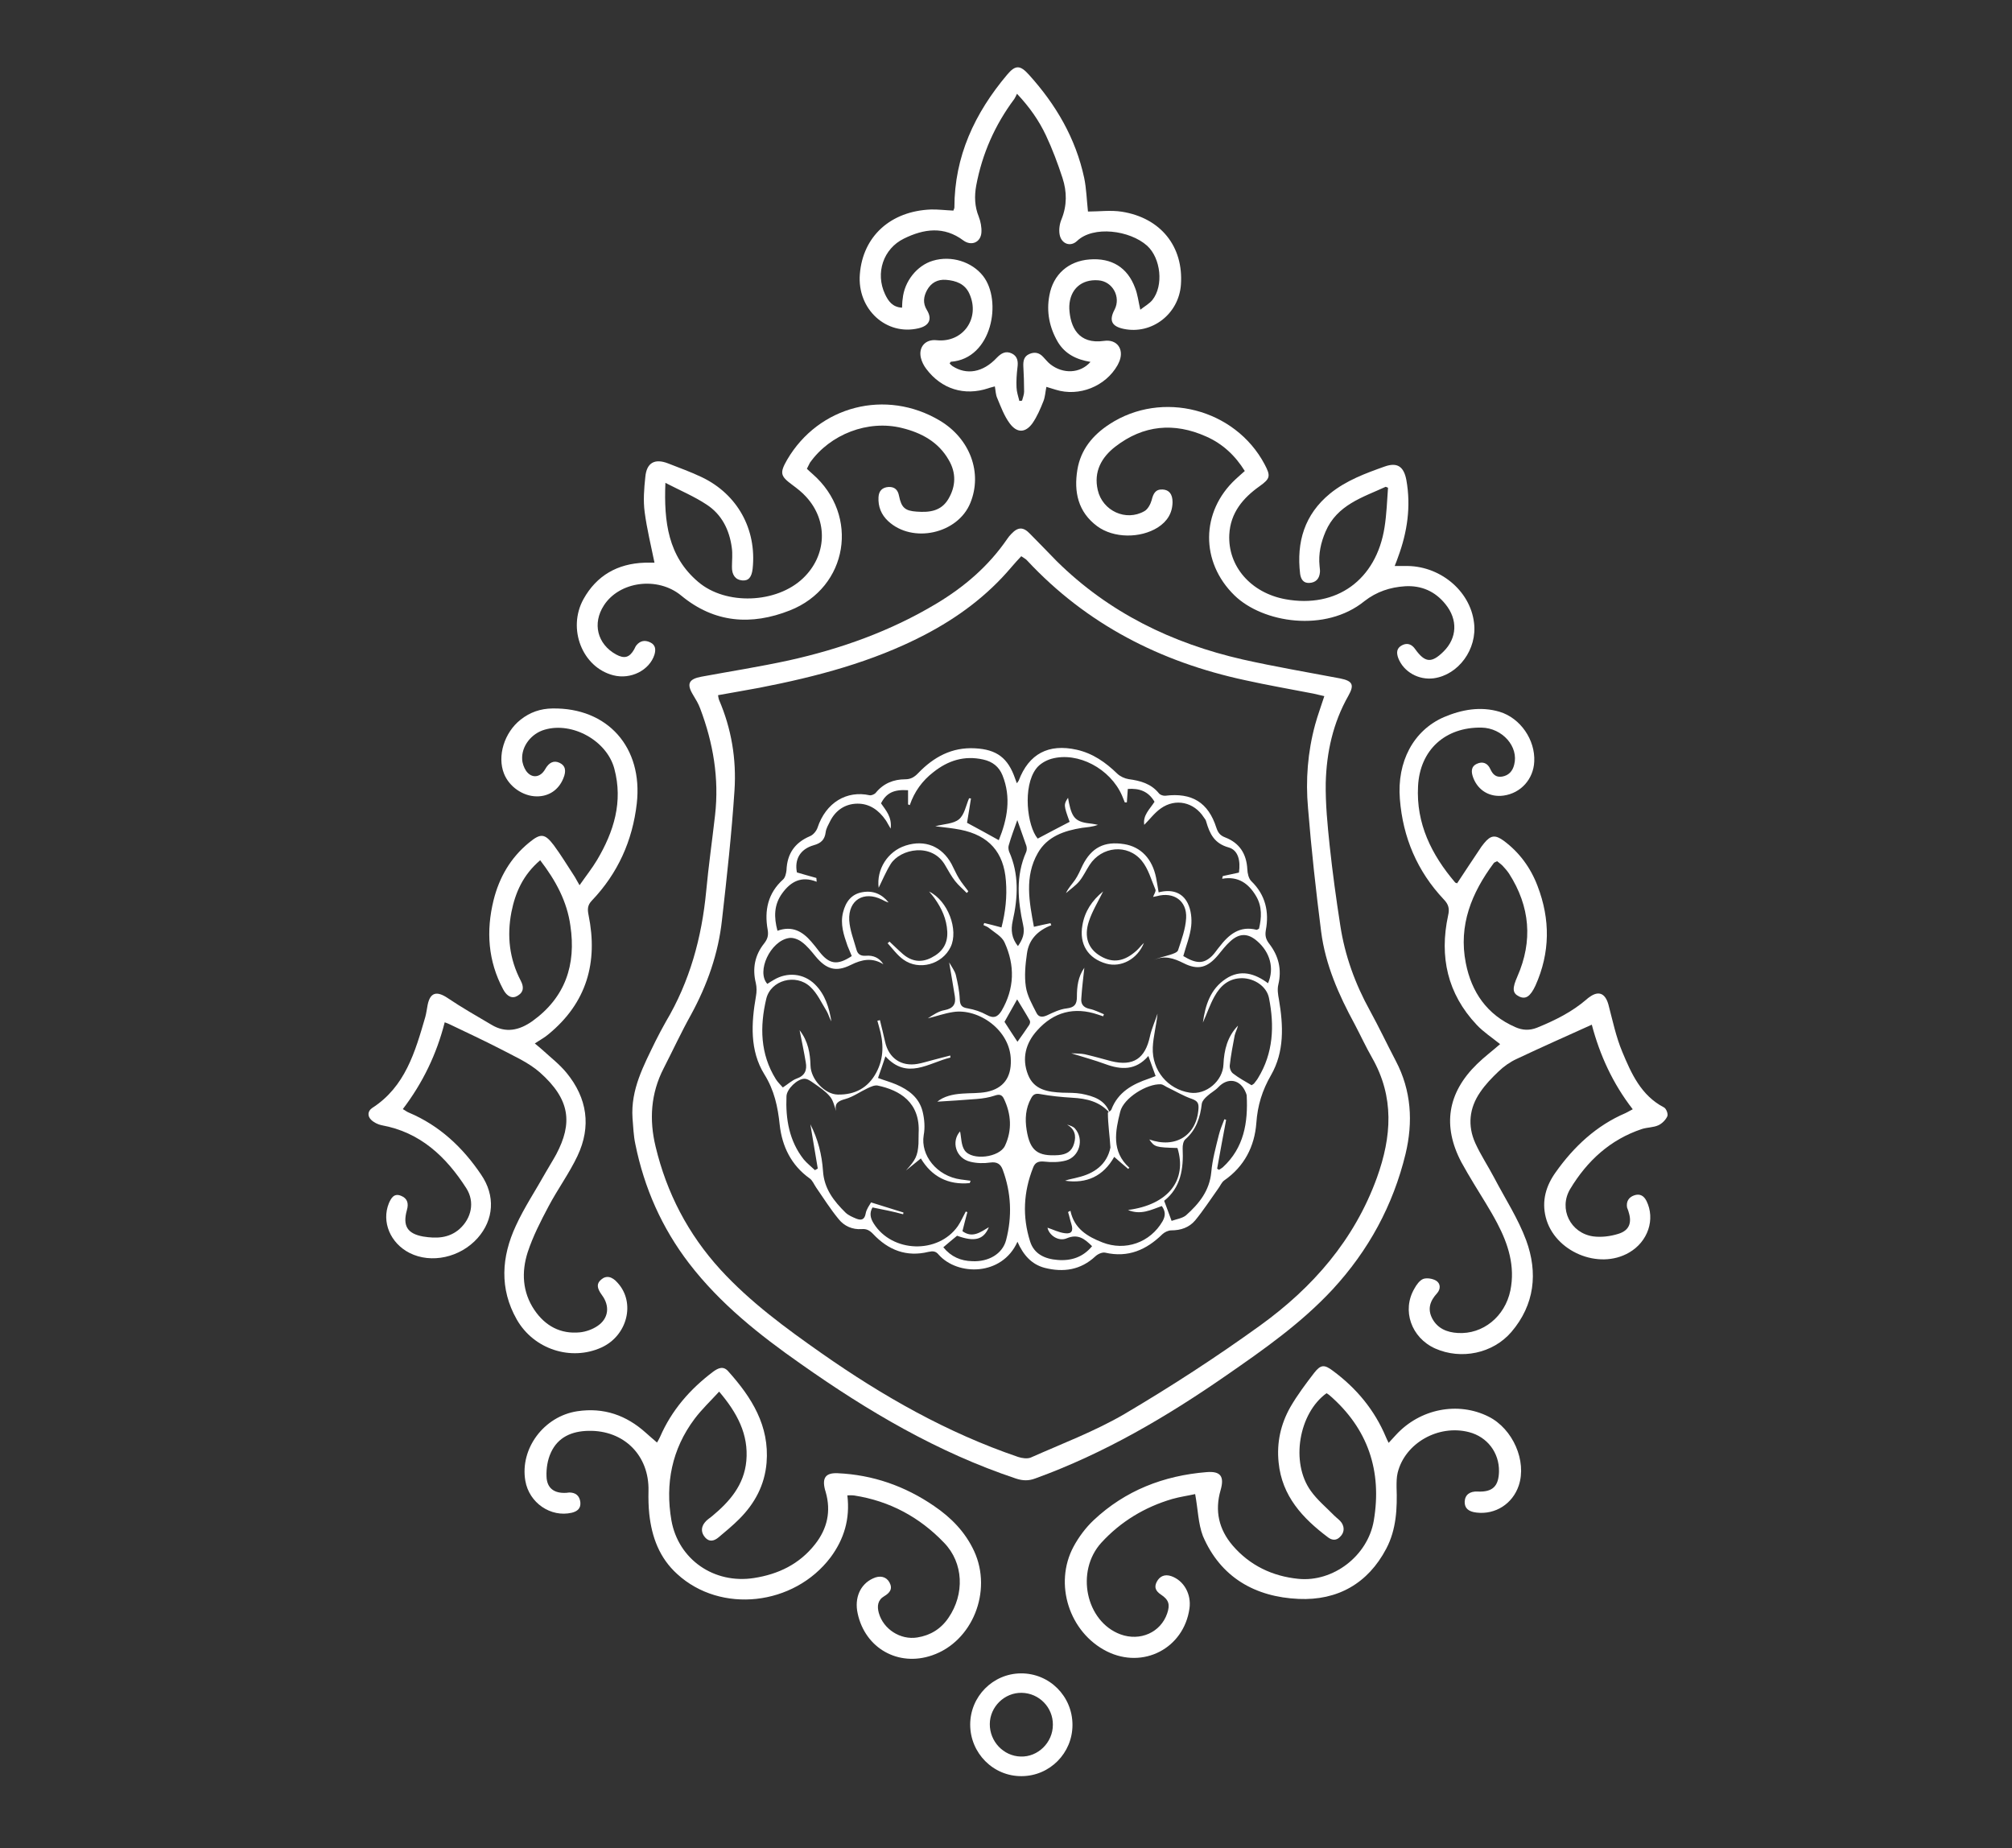 <?xml version="1.0" encoding="utf-8"?>
<!-- Generator: Adobe Illustrator 27.1.1, SVG Export Plug-In . SVG Version: 6.00 Build 0)  -->
<svg version="1.1" id="Layer_1" xmlns="http://www.w3.org/2000/svg" xmlns:xlink="http://www.w3.org/1999/xlink" x="0px" y="0px"
	 viewBox="0 0 1272.7 1169.1" style="enable-background:new 0 0 1272.7 1169.1;" xml:space="preserve">
<rect x="0" y="0" width="1272.7" height="1169.1" fill="#333333" stroke="none"/>
<style type="text/css">
	.st0{fill:#FFFFFF;}
	.st1{fill:#1A2B4C;}
	.st2{fill:#0C0900;}
	.st3{fill:url(#SVGID_1_);}
	.st4{fill:url(#SVGID_00000070815556064638532480000007088117390319620012_);}
	.st5{fill:url(#SVGID_00000100347303490962854130000009652501564133050541_);}
	.st6{fill:url(#SVGID_00000008835530177066926340000005527144395295910562_);}
	.st7{fill:url(#SVGID_00000078765898941855047720000014850737723339306378_);}
	.st8{fill:url(#SVGID_00000009566432603434378520000000076798841380675207_);}
	.st9{fill:url(#SVGID_00000165945195948406068180000013352125033070820516_);}
	.st10{fill:url(#SVGID_00000049926706824326416490000018342813815253085869_);}
	.st11{fill:url(#SVGID_00000152240714798135543010000014703230460228827796_);}
	.st12{fill:url(#SVGID_00000090287146839353939610000001415472716790597772_);}
	.st13{fill:url(#SVGID_00000160154339620204280340000000379237814655279492_);}
	.st14{fill:url(#SVGID_00000133510536503467473940000010468948310595085725_);}
	.st15{fill:url(#SVGID_00000042016623278458104930000005989803371538629254_);}
	.st16{fill:url(#SVGID_00000070819230958225784140000004411458391134523581_);}
	.st17{fill:url(#SVGID_00000057145130351164922320000011068363291830965142_);}
	.st18{fill:url(#SVGID_00000132770016752147353210000018315770963782615719_);}
	.st19{fill:url(#SVGID_00000124159973230719971990000007298072173566470565_);}
	.st20{fill:url(#SVGID_00000160901851970044225190000017446093158211593647_);}
	.st21{fill:url(#SVGID_00000097502019117875487950000002813187159544043154_);}
	.st22{fill:url(#SVGID_00000174568280164242362520000006030187038085374866_);}
	.st23{fill:url(#SVGID_00000135681076254490234250000004640088520392182922_);}
	.st24{fill:url(#SVGID_00000001663872252063489080000001124772678433329591_);}
	.st25{fill:url(#SVGID_00000054965291426259684850000007256822446482099636_);}
	.st26{fill:url(#SVGID_00000061447671517122455470000010279383587881134225_);}
	.st27{fill:url(#SVGID_00000127026425980379850140000005572908879904224399_);}
	.st28{fill:url(#SVGID_00000151531823883960047310000004015517657366841239_);}
</style>
<g>
	<path class="st0" d="M400.1,707.2c-1.2-18.2,7.1-33.3,14.6-48.8c2.1-4.1,4.2-8.2,6.5-12.2c15.1-25.4,22.7-53.1,25.5-82.5
		c1.5-16.1,3.8-32.1,5.6-48c2.7-23.4-1.2-45.9-9.4-67.6c-1.1-3-2.8-5.8-4.5-8.6c-4.2-6.9-2.8-10,5.3-11.5
		c18.4-3.4,36.9-6.3,55.3-10.3c32.9-7.3,64.3-18.5,93.3-35.9c17.7-10.6,33-23.7,44.8-40.9c0.8-1.2,1.7-2.3,2.7-3.3
		c4.2-4.4,7.5-4.4,11.7,0c5.7,5.7,11.3,11.6,16.9,17.3c33,32.6,73,52,117.6,62.2c20.5,4.6,41.1,8.1,61.7,12c8,1.6,9.1,4.1,5.2,11
		c-9.7,17.1-13.8,35.7-14.3,55.1c-0.2,13.2,1.1,26.5,2.5,39.8c1.8,16.8,4.1,33.6,6.7,50.3c2.9,19.1,9.4,37,18.8,54
		c5.7,10.4,10.8,21.2,16.3,31.7c9.9,18.8,11,38.7,6.2,58.8c-7.9,32.6-23.4,61.1-46.2,85.8c-19.8,21.3-43.3,37.8-67,54.2
		c-37.9,26.3-77.4,49.5-121,65.3c-4.2,1.6-7.9,1.5-12.2,0.1c-49.5-16.5-93.7-42.6-136.1-72.5c-26.3-18.4-51.1-38.1-70.7-63.6
		c-17.2-22.4-28.4-47.7-34-75.4C400.7,718.2,400.6,712.7,400.1,707.2z M454.2,439.7c0.2,1.5,0.4,2.3,0.6,2.9
		c7.9,18.3,11.1,37.6,9.8,57.4c-1.8,27.3-4.8,54.6-7.9,81.8c-2.3,21.3-9.3,41.1-19.6,60c-6.2,11.1-11.5,22.6-17.3,33.9
		c-8.2,15.9-9.2,32.6-5.1,49.5c7,29.3,20.5,55.3,41,77.8c19,20.7,41.3,37,64.1,53c38.7,27.1,79.3,50.2,124.2,65.5
		c2.4,0.8,5.8,1.3,8,0.4c19.8-8.8,40.5-16.6,59.2-27.5c29.5-17.4,58.3-36.1,86-56.1c33.2-24,59.5-54,73.8-93.5
		c9.3-25.9,11.1-50.9-3.1-75.8c-4-7-7.4-14.4-11.1-21.4c-10-18.4-18.4-37.4-21.1-58.3c-3.3-26-6.2-52-8.3-78.2
		c-1.6-17.8-0.2-35.5,4.5-52.8c1.6-5.9,3.8-11.7,5.8-18c-2.7-0.6-4.8-1.1-6.9-1.6c-14.4-2.8-28.9-5.3-43.3-8.5
		c-53.4-11.5-100.1-35.3-137.7-75.6c-0.8-1-2.1-1.6-3.8-2.8c-2.2,2.4-4.4,4.7-6.3,7c-15.4,18.2-34,31.9-54.9,42.8
		c-32.9,17.1-68.4,26.4-104.4,33.4C471.8,436.6,463.1,438.1,454.2,439.7z"/>
	<path class="st0" d="M1032.8,701.6c-12.7-16.3-20.9-34.5-25.9-53.5c-16.2,7.3-31.9,14.3-47.6,21.7c-4.1,1.9-8.1,4.7-11.4,7.9
		c-4.2,4-8.3,8.2-11.6,13.1c-6.9,10-8.1,21.1-3.1,32.2c3.4,7.5,8,14.4,11.9,21.8c6.9,13.2,15.2,25.9,20.3,39.7
		c7.5,20.5,5.4,40.7-9.4,58c-11.7,13.6-31.8,17.7-48.2,10.4c-15.1-6.8-21.2-24.1-13.1-37.9c1.3-2.4,3.3-5.2,5.6-6.1
		c2.3-0.8,5.9-0.2,8.1,1.1c2.9,1.8,3,5.3,0.6,8c-4.4,4.8-6.2,9.9-3,16c3.4,6.3,9.3,8.7,16.1,9.1c15.9,1,29.9-10.4,33.3-26.9
		c3.1-15.2-1.3-29.2-8.3-42.5c-4.5-8.6-9.8-16.7-14.8-25c-2.7-4.5-5.4-9-7.9-13.6c-12.1-23-8.8-43.9,9.9-62.1
		c4.6-4.5,9.7-8.3,14.6-12.6c-5.2-4.2-10.6-7.7-14.9-12.3c-18.4-19.6-23.6-43-18-69c1-4.2,0.4-7-2.7-10.2
		c-16.8-17.8-25.9-39.2-27.8-63.5c-1.9-23.7,8.6-43.4,27.8-51.8c11.3-4.8,23.2-7,35.3-3.4c13.2,4,22.6,17.8,21.9,31.5
		c-0.5,11.1-8.5,20-19.4,21.5c-8.6,1.2-16.1-3.1-19.2-11.3c-1.3-3.5-1.6-7,2.3-8.8c3.6-1.7,6.8-0.5,8.5,3.3c1.5,3.3,3.5,5.4,7.4,4.8
		c4.2-0.7,6.7-3.4,7.7-7.5c3-11.4-7.4-23.2-20.6-23.5c-22.9-0.4-39,14-40.2,37c-1.3,23.7,8.5,43.4,23.5,61c0.2,0.2,0.7,0.2,1.2,0.5
		c4.8-7.4,9.7-14.6,14.6-22c0.7-1.2,1.7-2.3,2.5-3.4c4.2-5.1,7-5.4,12.3-1.6c10,7.4,17.1,17.1,21.5,28.7c8.1,21.1,8,42.1-1.3,62.9
		c-3.3,7.1-6.3,9-10.5,6.9s-4.2-5.2-1-12.5c9.9-22.5,8.1-44.3-5.2-65.1c-1.2-1.8-2.7-3.5-4.2-5.1c-1-1-2.2-1.8-3.4-2.8
		c-0.7,0.5-1.7,0.6-2.1,1.2c-14,18.8-22.4,39.3-17.7,63.2c3.6,18.4,13.4,32.7,31.2,40.5c4.6,2.1,9.1,2.3,13.9,0.4
		c11.3-4.6,22-9.9,31.3-17.9c0.6-0.5,1.2-1.1,1.9-1.5c5.8-4.2,9.9-2.3,11.9,4.7c2.7,10.2,4.8,20.5,8.8,30
		c5.7,13.7,11.9,27.6,26.3,35.1c1.5,0.7,2.8,4.2,2.2,5.6c-1,2.3-3.3,4.6-5.6,5.7c-3.3,1.5-7.1,1.3-10.5,2.4
		c-20.1,6.7-34.7,20.2-45.4,38c-7.4,12.5,0.2,27.8,14.5,29.9c5.2,0.7,10.9,0,16-1.6c6.9-2.1,8.7-7,6.5-13.8c-0.2-1-0.7-1.9-1-2.9
		c-0.6-3.8,1.1-6.4,4.4-7.6c3.6-1.3,6.2,0.1,7.9,3.5c5.7,11.5,1,25.8-11.1,32.7c-19.2,11.1-47.1-0.7-52.6-22.3
		c-2.7-10.6,0.2-20.1,6.3-28.6c11.5-16.2,25.7-29.5,44.2-37.4C1029.8,703.2,1031.1,702.5,1032.8,701.6z"/>
	<path class="st0" d="M341.7,544.1c-10.8,9.2-15.7,20.3-18.2,32.8c-2.9,15.1-1.3,29.6,5.9,43.4c1.9,3.6,2.1,7-1.8,9.4
		c-3.4,2.2-6.8,0.8-9.3-3.9c-9.6-17.9-10.9-36.9-6.1-56.4c3.6-14.5,10.8-26.9,22.4-36.4c7.4-6.1,10-5.9,15.7,1.6
		c4.6,6.2,8.5,12.7,12.7,19.1c1.1,1.6,1.9,3.4,3.6,6.2c4.1-5.9,8-10.8,11.1-16c10.6-17.9,16.5-36.8,10.9-57.7
		c-4.7-17.7-26.5-29.8-44-24.7c-8.5,2.4-14.8,10.5-14.3,18.8c0.1,2.4,1.1,5.2,2.5,7.3c3.6,5,9,4.2,12-1c2.5-4.5,5.6-5.8,9.2-4.1
		c3.6,1.7,4.4,5,2.3,9.9c-3,7.3-9.2,11.4-16.9,11.3c-8.7-0.1-17.4-6.2-20.6-14.4c-4.4-11.1,0.2-26,10.5-34.1
		c5.9-4.7,12.6-7,20.1-7.1c35-0.6,57.4,24.6,53.4,60.1c-2.7,23.6-12,44.2-28.4,61.4c-2.9,3-2.8,5.6-2.1,9.2
		c6.1,29.9-1.2,55.5-25.3,75.3c-2.4,2.1-5.3,3.6-8.7,5.9c1.9,1.6,3.6,2.9,5.2,4.4c5,4.6,10.5,8.8,14.9,14.2
		c13.1,16,15.7,33.9,6.9,52.5c-5.2,11-12.6,21.1-18.3,31.9c-5,9.4-9.9,19-13.2,29c-4,12.5-3.4,25.2,4.2,36.5
		c6.9,10.2,16.6,15.4,28.8,14.2c3.9-0.4,8-1.9,11.1-4c7.1-4.7,8-12.6,2.9-19.5c-3.4-4.6-3.5-7.4-0.5-9.9c3.1-2.7,6.8-2.1,10.4,2.1
		c11.4,12.5,6.2,33.4-10.3,40.9c-19.2,8.7-42.7,1.2-53.5-17.7c-11.1-19.5-9.7-39.7-0.6-59.3c5.3-11.6,12.6-22.5,18.9-33.8
		c2.2-3.9,4.6-7.6,6.7-11.5c10.2-19.4,9.1-34.4-10.4-51.7c-7.3-6.4-16.6-10.4-25.3-15c-10.5-5.4-21.3-10.4-31.9-15.5
		c-0.7-0.4-1.5-0.6-3-1.2c-5.1,20.1-13.8,38.2-26.5,54.9c1.5,0.8,2.5,1.7,3.8,2.2c19.4,8.2,34.1,22,45.7,39.2
		c9.2,13.4,8.1,28.6-2.2,40.2c-11,12.3-29.3,16.3-43,9.4c-12.2-6.2-17.9-19.7-13.1-31.5c1.5-3.4,3.3-6.4,7.6-4.7
		c4.1,1.6,5,4.8,3.8,9c-2.8,10,0.2,15,10.3,16.8c8.1,1.3,16.1,1.2,22.9-4.7c7.6-6.8,9.9-17.1,4.4-25.8c-12.8-20-29.2-35.5-53.6-39.9
		c-2.4-0.5-5-1.8-6.7-3.5c-2.3-2.3-2.2-5.4,0.7-7.4c20.9-13.4,27.2-35.5,33.6-57.5c0.7-2.5,1-5.2,1.5-7.7c1.6-7.9,5.7-9,12.6-4.4
		c9,6.1,18.4,11.4,27.7,16.9c9.2,5.6,17.8,3.5,25.9-2.2c20.9-15,27.8-35.7,24.1-60.4C358.7,570.2,351.6,557,341.7,544.1z"/>
	<path class="st0" d="M688.2,133.8c7,0,14.4-1,21.4,0.1c24.7,3.9,39.1,22.1,37.4,46.1c-1.3,18.6-18.4,31.8-36.3,28
		c-7.5-1.6-9.3-5.3-5.7-12.1c4.2-8-1.2-18-10.3-18.6c-10.6-0.8-17.8,5.6-18.3,16.2c0,0.6,0,1.2,0,1.8c0.6,11.5,5.7,22.7,22.1,20.3
		c8-1.1,12.5,5.1,9.7,12.6c-0.4,1-0.8,1.8-1.3,2.8c-7.6,13.4-24.3,20.1-39.1,15.5c-1.8-0.6-3.8-1.1-5.9-1.8
		c-0.7,3.4-0.8,6.4-1.9,9.1c-1.9,4.8-4,9.7-6.9,13.9c-4.5,6.2-9.8,6.3-14.4,0.1c-3.5-4.7-5.6-10.5-7.9-16c-1-2.2-1-4.7-1.5-7.4
		c-1.6,0.5-2.9,0.7-4.2,1.2c-15.1,5-29.6,0.5-39.2-12.3c-1.6-2.1-2.8-4.5-3.4-7c-1.6-6.9,3-11.9,10-11.1
		c16.7,1.7,27.7-13.9,20.7-29.4c-2.8-6.3-8.5-8.3-14.8-8.8c-5.3-0.4-9.4,1.8-12,6.5c-2.2,4.1-2.8,8.2-0.1,12.6
		c3.5,5.7,1.5,9.9-5.1,11.5c-20.6,5-39.1-12.1-37.3-34.2c1.9-24,19.5-39.9,45-40.9c4.6-0.1,9.2,0.5,14.2,0.7
		c0.1-0.6,0.6-1.3,0.6-1.9c0-32.4,12.9-59.8,33.4-84.1c5.2-6.2,8.2-6.1,13.7,0c17.1,18.9,29.6,40.2,35,65.3
		C687.2,119.2,687.4,126.4,688.2,133.8z M689.8,228.9c-9.1-1.5-16.1-5.1-20.6-12.5c-5.4-9.2-7.4-19.2-5.4-29.6
		c2.4-13.3,12.1-21.7,25.4-22.7c13.9-1.1,24,5,28.8,18c1.6,4,2.1,8.5,3.3,13.8c2.8-2.2,5.7-3.8,7.6-6.1c7.3-9.1,5.4-26.5-3.3-34.4
		c-11-9.8-34-12.8-44.3-3c-4.2,4-9.9,1.8-11-3.9c-0.6-3.1-0.1-6.9,1.2-9.9c3.5-8.7,3.4-17.4,0.6-26c-3-9.2-6.4-18.3-10.5-27
		c-4.4-9.3-10.2-17.7-18.3-26.3c-0.7,1.5-1.1,2.4-1.7,3.3c-12.3,16.5-20.3,34.6-24.1,54.8c-1.2,6.7-1,13.2,1.6,19.6
		c1.2,3.1,1.9,6.7,1.7,10c-0.4,6.3-6.3,8.8-11.4,5.1c-12.3-9.2-25-7.4-37.6-1.2c-13.1,6.4-18.2,21.8-12,35.1
		c2.1,4.5,4.8,8.3,10.8,8.6c0.1-2.1,0.1-3.9,0.4-5.6c1-11,9-21.1,19.1-24.1c11.7-3.5,24.7,0.7,31.7,9.6
		c12.3,15.6,5.8,52.4-20.3,54.3c-0.2,0-0.5,0.6-0.8,1.1c0.5,0.5,1,1.1,1.7,1.6c9,5.9,19.4,4.1,28.1-5.2c2.8-2.9,5.7-4.6,9.6-2.7
		c3.6,1.8,4,5.1,3.5,8.8c-0.5,4.2-0.8,8.5-0.6,12.6c0.1,2.9,1.1,5.8,1.8,8.6c0.6-0.1,1.1-0.1,1.7-0.2c0.5-1.9,1.3-3.9,1.3-5.7
		c0-5.4-0.2-10.8-0.5-16.2c-0.1-3.3,0.4-6.1,3.8-7.6s6.3-0.8,8.7,1.8c1.6,1.6,2.9,3.4,4.6,4.7C672.3,236.6,683.2,236.4,689.8,228.9z
		"/>
	<path class="st0" d="M756,945c-4.4,1-9.6,1.7-14.5,3.1c-17.4,5.1-32.6,14.3-44.8,27.6c-16.6,18.2-9.8,49.9,12,58
		c12.5,4.6,25.5-1.2,29.6-13.2c1.9-5.6,1.1-8.6-3.9-11.9c-3.3-2.2-4.5-4.6-2.7-8.1c1.9-3.6,5.1-5,9.2-3.6c8,2.8,12.8,11.4,11.5,20.5
		c-3.6,25.2-29.3,38.5-52.2,27.1c-23.8-11.9-33.8-42.7-21.1-66.3c3.3-6.1,7.7-12,12.7-16.7c20-18.8,44.3-28.2,71.5-30.4
		c8.8-0.7,11.3,2.7,8.8,11.4c-3.8,13.1-1.1,24.8,7.6,35c10.9,12.7,25.3,19.5,41.6,21.1c22,2.2,43.9-14.5,47.7-36.8
		c5.3-31.3-3.6-58.2-28-79.3c-0.6-0.5-1.3-1-1.9-1.3c-17.5,12.6-22.9,43.7-10,61.7c4.1,5.8,9.8,10.5,14.9,15.7
		c1.6,1.6,3.5,2.8,4.7,4.6c1.9,3,1.6,6.3-1,8.8c-2.3,2.5-5.1,2.3-7.6,0.4c-16.1-12.1-29.2-26.1-31.3-47.4c-1.3-12.5,1.3-24.2,7.4-35
		c4.4-7.6,9.8-14.8,15.2-21.8c4.1-5.2,6.4-5.2,11.7-1.2c14.9,11,26.4,24.8,33.6,42c0.4,1,0.8,1.8,1.7,3.6c1.7-1.9,3.1-3.4,4.6-5
		c15.2-16.6,39.3-21.3,58.6-11.6c15.4,7.7,24.3,28.1,19.1,43.6c-3.9,11.6-14.8,18.5-26.7,17.1c-5.3-0.6-7.6-2.9-7.5-6.9
		c0.2-4.4,3.3-6.7,8.3-6.4c9.3,0.4,13.2-3.3,13.4-12.7c0.2-11.9-7.4-21.9-19-24.9c-19.4-5-40.5,7-45.1,25.7c-0.7,2.9-0.7,5.9-0.7,9
		c0.5,13.4-0.1,26.9-6.5,39c-11.6,22.1-30.9,32.9-55.4,31.8c-27.5-1.2-49.4-13.6-60.6-39.8C757.9,963.6,757.8,954.7,756,945z"/>
	<path class="st0" d="M536,945.8c1.8,15-2.1,27.7-10.6,39.2c-23.2,30.7-69.5,35.8-97,10.6c-11.3-10.2-16.1-23.4-17.7-38
		c-0.5-4.8-0.6-9.7-0.5-14.5c0.6-22.5-15.5-38.6-38-38.1c-10.4,0.2-19.2,3.9-23.7,13.7c-2.1,4.5-3,10-2.8,15.1
		c0.2,7.6,5,10.9,12.6,10.4c0.6,0,1.2-0.2,1.8-0.2c4.1,0,6.5,2.1,7,6.1c0.4,3.9-1.8,5.8-5.4,6.7c-13.3,3.1-27-6.2-29.4-20.2
		c-3.5-20.3,11.7-40.8,32.9-44c16.7-2.5,31,2.5,43.4,13.7c2.3,2.1,4.6,4,7,6.1c0.5-0.8,1.3-2.2,1.9-3.5c7.3-16.9,19-30.3,33.6-41.3
		c3.3-2.4,6.5-3.8,9.6-0.2c14.8,16.5,26.1,34.4,24.2,57.8c-1.2,14.2-7.5,25.8-17.3,35.6c-4.1,4.1-8.7,7.9-13.1,11.6
		c-2.8,2.3-5.8,3.1-8.5,0c-2.5-2.9-2.7-6.3-0.2-9.4c1.2-1.6,3-2.7,4.6-4c11.1-9.2,20.3-19.7,21.7-35c1.5-16.8-5.8-30.4-17.2-43.8
		c-5.6,6.1-11.1,11.3-15.6,17.3c-14.3,19.1-18.6,40.9-14.6,64.1c4.4,24.8,27,40.4,52.2,36.5c15.5-2.4,28.8-8.8,38.7-21.4
		c7.7-9.8,10.2-20.8,6.7-33c-0.1-0.6-0.4-1.1-0.5-1.7c-1.8-7.3,0.5-10.5,8-10.2c22.3,1,42.6,8.1,61,20.7
		c10.9,7.4,19.8,16.5,25.4,28.6c11.7,25.4-1.1,57.2-26.6,65.9c-21.4,7.4-42.4-4.5-47.1-26.6c-2.1-9.7,1.6-18.3,9.6-22
		c4.5-2.2,8.5-1.2,10.5,2.4c2.3,4.2,0.2,6.7-3.3,8.8c-4.1,2.4-4.6,6.3-3.4,10.6c2.9,10.3,13.7,17.2,24.3,15.5
		c8.3-1.3,15-5.4,19.8-12.5c10.2-14.9,9.6-34.6-2.8-47.4c-15.5-16.2-34.4-26.4-56.8-29.9C538.9,945.7,538,945.8,536,945.8z"/>
	<path class="st0" d="M510.4,296.5c1.3,1.2,2.4,2.3,3.6,3.3c29.9,26.1,22.5,71.8-14.4,86.3c-24.3,9.6-47.7,8-68.7-9.4
		c-14.9-12.3-39.1-9-48.9,6.2c-7.4,11.4-4.2,24.4,7.6,31c5.3,2.9,8.5,2.1,11.5-3.1c0.5-0.8,0.8-1.9,1.5-2.7c2.4-2.9,5.4-3.4,8.7-1.8
		c3.4,1.6,3.6,4.5,2.7,7.7c-3.1,9.9-15,16-26.1,13.1c-19.5-5-29.2-29.4-18.8-48.2c8.3-14.9,21.5-22.4,38.6-23c2.3-0.1,4.7,0,6.3,0
		c-2.2-10.8-4.8-21.3-6.2-31.9c-1-7.3-0.4-14.9,0.4-22.3c0.8-9,5.9-11.9,14.4-8.6c7.1,2.8,14.4,5.4,21.3,8.7
		c22.6,10.8,34.8,33,32.2,57.8c-0.6,5.6-2.7,7.9-6.7,7.5c-4.2-0.4-6.5-3.5-6.4-8.6c0-4,0.5-8.1-0.1-12.1c-1.5-11.3-6.4-21.1-16-27.3
		c-7.7-5.1-16.5-8.8-26-13.7c-1,24.7,1.7,46.5,20.7,62.6c17.5,15,49.7,13.7,66.4-2.3c15-14.3,16-36.2,1.9-51.5
		c-2.5-2.8-5.6-5.2-8.7-7.5c-7.6-5.6-8.1-7.5-3.3-15.9c20-34.2,62.6-45.1,96.7-24.7c19,11.4,27,32.9,19.2,52
		c-7.9,19.5-36.5,25.9-52,11.5c-4.4-4.1-6.4-9.2-6.1-15.1c0.2-4.1,2.5-6.3,6.5-6.5c3.8-0.1,5.8,1.9,6.5,5.7
		c1.5,7.4,3.8,9.4,11.1,9.9c8,0.6,15.5-0.2,20.1-8c4.8-8.1,5-16.6,0.2-24.7c-6.5-11.4-17.3-17.2-29.6-20.2
		c-21.4-5.3-45.4,3.9-58.2,22C511.7,293.8,511.1,295.2,510.4,296.5z"/>
	<path class="st0" d="M876.5,307.9c-14.6,6.7-30.7,11.4-38,28.3c-3,7-4.6,14.2-3.8,21.8c0.1,1.5,0.4,2.8,0.2,4.2
		c-0.4,4-2.7,6.3-6.7,6.5c-3.8,0.2-5.3-2.4-5.8-5.7c-2.4-20.2,2.8-37.6,18.9-50.8c10.2-8.3,22.4-12.8,34.5-17.1
		c8.1-2.9,12.2,0,13.8,8.5c3,16.7,0.6,32.9-5.2,48.6c-0.6,1.7-1.2,3.4-2.2,5.8c2.4,0,4.4,0,6.2,0c21.9-0.7,41.6,15.4,44,35.9
		c2.1,16.7-9.8,32.9-25.4,35.1c-9.6,1.3-19.1-4-22.5-12.7c-1.3-3.5-1.1-6.4,2.4-8.2c3.5-1.8,6.3-0.4,8.3,2.5
		c6.2,8.6,10.3,9,17.9,1.5c8.6-8.5,9.2-20.2,1.2-30c-6.5-8.1-15.2-11.9-25.5-11.3c-9.4,0.6-18,3.4-25.7,9.4
		c-24.7,20.1-64.3,13.8-82.2-3.6c-21.7-21.1-21.4-53,0.7-73.5c1.8-1.6,3.6-3.3,5.8-5.2c-6.1-9.8-14-17.2-24.4-21.8
		c-20.3-9.1-39.8-7.3-57.5,6.4c-8.8,6.8-13.8,15.9-11.1,27.5c3,13.1,17.8,20,29.5,13.3c2.2-1.2,3.9-4.5,4.6-7c1-4,2.3-6.9,6.9-6.7
		c4.1,0.2,6.3,2.9,6.3,8c-0.1,7-3.4,12.2-9.3,16c-11.1,7-28,6.9-38.4-0.8c-12.1-9-14.8-21.7-12.5-35.7c2.1-12.7,9.7-21.9,20.3-28.8
		c33.2-21.7,79.4-9.8,98.1,25.3c4,7.5,3.6,9.1-3.1,13.9c-10.6,7.5-18.5,16.9-19.2,30.6c-1,20.1,13.7,36.9,35.5,40.9
		c32.3,5.9,57.5-12.2,62.7-45.5c1.3-8.2,1.6-16.7,2.2-25C877.9,308.5,877.3,308.1,876.5,307.9z"/>
	<path class="st0" d="M613.7,1090.8c0-17.8,14.4-32.3,32.1-32.4c18-0.1,32.6,14.4,32.6,32.6c0,17.8-14.3,32.3-32.1,32.4
		C628.3,1123.6,613.7,1108.8,613.7,1090.8z M666,1090.9c0.1-11-8.7-20-19.7-20.2c-10.9-0.2-20.1,8.8-20.2,19.7
		c-0.1,11,8.6,20.3,19.5,20.6C656.5,1111.4,666,1102.2,666,1090.9z"/>
	<path class="st0" d="M643.6,785.4c-9.7,21.8-37.9,21.7-49.9,8.1c-1.8-2.2-3.6-2.3-6.4-1.7c-13.9,3.4-25.4-1.1-35-11.3
		c-2.1-2.2-4.1-3.4-7.3-3.1c-5.8,0.4-11-1.9-14.5-6.3c-5.2-6.3-9.6-13.3-14.3-20.1c-1.3-1.9-2.3-4.5-4.1-5.7
		c-11.6-8.3-17.4-20.2-18.9-33.9c-1.2-11.4-3.4-21.8-9.7-31.9c-9.3-15-8.3-32.4-5.3-49.5c0.5-2.7,0.5-5.6-0.1-8.2
		c-2.3-9.3-0.6-17.7,5.2-25c2.2-2.8,2.9-5.1,2.3-8.7c-2.2-12.2,0.1-23.2,9.8-31.9c1.3-1.2,1.9-3.9,2.1-5.8
		c0.4-10.4,5.2-17.4,14.8-21.5c2.1-0.8,4.1-3.3,4.8-5.3c5.3-16.1,18.6-23.8,33-20.6c1.1,0.2,3.1-0.6,3.9-1.6
		c4.8-5.9,11.3-8.5,18.6-8.5c3.6,0,5.9-1.5,8.2-3.9c9.8-10.2,21.3-16.5,35.9-15.7c13.8,0.7,20.9,6.1,25.4,19.1c0.4,1,0.7,1.8,1.1,3
		c0.5-0.7,1-1.2,1.2-1.7c6.4-16.9,18.8-23.5,36.7-19.5c10.2,2.3,18.3,8,25.7,15.2c1.8,1.7,4.6,3,7.1,3.4c7.4,1,14.2,2.8,19.2,9
		c0.8,1,2.7,1.6,4,1.5c16.8-2.1,27.2,4.2,32.3,20.2c1.1,3.3,2.5,5,5.7,6.2c9,3.5,13.4,10.4,13.9,20.1c0.1,2.5,0.8,5.8,2.5,7.5
		c9,8.7,11.4,19.4,9.2,31.1c-0.6,3.6,0.1,5.9,2.3,8.7c5.8,7.6,7.9,16.1,5.6,25.7c-0.7,2.9-0.2,6.3,0.4,9.4c2.8,16.5,3.5,33-5,47.8
		c-5.6,9.7-8.5,19.1-9.3,30.3c-1.1,14.8-7.6,27.5-20.3,36.3c-1.7,1.2-2.5,3.5-3.9,5.3c-4.8,6.7-9.3,13.7-14.5,20
		c-3.8,4.5-9.1,6.3-15.1,6.3c-1.9,0-4.2,1.1-5.6,2.4c-10.2,10-21.7,15-36.2,11.7c-1.8-0.4-4.6,0.8-6.2,2.3
		c-9.3,8.7-20.2,10.3-32.1,7.3C652.5,799.7,647.3,793.8,643.6,785.4z M700.8,703.7c0.7-0.6,1.9-1.1,2.2-1.9
		c4.2-11.1,13.4-16.1,23.8-19.6c1.5-0.5,2.8-1.1,4.2-1.6c-1.6-4.4-3-8.2-4.6-12.7c-8,9.3-17.3,8.8-27.3,5.1
		c-6.8-2.5-13.8-4.4-21.5-6.8c3.4,0.2,6.1,0.1,8.5,0.6c5.7,1.3,11.3,2.9,16.9,4.4c13.9,3.4,21.4-1.7,24.4-15.7
		c1.1-5,3.3-9.7,4.8-14.4c-0.7,7.4-2.7,14.4-3,21.4c-0.6,14.6,9.6,26.5,23.4,28.6c10.3,1.6,20.9-7.4,21.3-17.8
		c0.4-9.2,2.5-17.7,9.2-24.6c-0.5,2.2-1.6,4.1-2.1,6.2c-1.2,6.3-2.4,12.6-3.1,18.9c-0.2,1.7,0.7,4.2,2.1,5.2c3.6,2.8,7.7,5,11.7,7.4
		c0.5-0.4,1.1-0.6,1.5-1c0.8-1.1,1.8-2.2,2.5-3.4c9.8-15.9,10.5-33.2,7-50.8c-1.5-7.4-9.2-12.3-16.7-12.5c-8.6-0.1-14,4.7-17.8,11.6
		c-2.9,5.2-4.8,11-7.3,16.5c1.5-11,4.7-21.2,14.5-27.7c9.3-6.2,18.4-3.4,26.7,2.8c4.1-9.4,1.3-19.6-6.8-26.6
		c-5.9-5.2-11.4-5.2-17.2,0.2c-2.8,2.5-5.2,5.7-7.6,8.6c-6.7,8-12.7,9.7-21.8,5.1c-6.2-3.1-12.2-5.2-19-1.9c3.4-1.7,7-2.3,10.4-3.4
		c1.9-0.6,4.7-1.5,5.1-2.9c2.2-6.7,4.7-13.4,5.1-20.3c0.6-11-7.9-16.8-18.5-13.9c-0.8,0.2-1.7,0.4-2.4,0.5c0.6-1.8,1.9-3.5,1.5-4.6
		c-2.7-6.3-4.5-13.2-8.7-18.3c-9-10.9-25.4-9.1-33,2.7c-2.2,3.4-3.9,7.1-6.4,10.2c-2.4,2.9-5.7,5.1-8.5,7.6c1.5-3.4,3.9-5.7,5.8-8.5
		c1.9-2.8,3.3-6.1,4.7-9.1c5.7-11.3,13.8-15.4,26.3-13.4c10.5,1.7,17.8,9.2,20.2,21.3c0.6,2.9,1,5.9,1.6,9.2
		c8-2.1,14.9-0.2,18.4,6.9c2.1,4.2,2.7,9.7,2.2,14.4c-0.7,6.4-3.3,12.7-5,19c8.3,5,12.9,5,18.2-0.1c1.7-1.7,3-3.8,4.6-5.7
		c5.9-7.7,12.8-13.6,23.6-10.8c0.2,0.1,0.7-0.4,1.5-0.7c1.6-6.9,2.1-14-1.9-20.7c-4.7-7.9-11.3-12.7-21.4-10.9
		c0.1-0.6,0.2-1.1,0.4-1.7c3.4-0.7,6.8-1.5,10.2-2.2c1.1-7.6-0.5-14.2-6.5-15.9c-9.1-2.5-12-8.7-14.2-16.3c-0.2-1-0.8-1.8-1.5-2.7
		c-6.2-9.7-17.9-12.3-27.2-5.7c-4,2.8-7,6.9-10.5,10.4c-1-6.1,3.6-10,6.5-14.6c-4-6.8-9.8-8.6-16.9-8.1c-0.2,3.1-0.4,5.8-0.6,8.5
		c-0.5,0-0.8,0-1.3,0c-0.6-1.5-1.2-2.9-1.8-4.4c-7.4-16.9-27.8-27.8-44.5-23.2c-3.6,1-7.6,3.3-9.8,6.3c-8.6,11.4-5.7,36.2,1,44.2
		c6.8-3.6,13.4-7.1,20.2-10.6c-3.8-10.5-3.8-11-1-15.2c0.2,1.3,0.4,2.3,0.6,3.3c2.1,9.9,4.5,12.1,14.5,13.1c1.2,0.1,2.5,0.5,3.8,0.7
		c-3.4,1.3-6.8,1.5-10,1.9c-11.3,1.8-22,5.4-28,15.9c-8.6,15-5.4,31-2.5,46.7c4.1-1,7.3-1.6,10.5-2.3c0.1,0.5,0.4,1,0.5,1.3
		c-8.5,3.3-14.2,9-15.4,17.9c-1,6.9-1.7,14.2-0.7,20.9c0.8,5.7,4,11.3,6.7,16.6c1.3,2.7,3.6,3,6.7,1.6c4-1.9,8.1-3.9,12.5-4.4
		c4.8-0.6,6.4-2.5,6.4-7.3c0-6.4,0.7-12.7,4.7-18.4c-0.7,6.7-1.5,12.9-1.9,19.2c-0.4,3.6,1.1,5.9,5.2,6.8c3.1,0.6,6.1,2.2,9.1,3.4
		c-0.1,0.5-0.4,0.8-0.5,1.3c-1.1-0.4-2.2-0.7-3.3-1.1c-15-5.1-28-1.6-38.4,10c-7.3,8-9.9,17.8-5.8,28.1c3.8,9.6,12.6,10.9,21.7,11.3
		c4,0.1,8.1,0,12.1,0.7c7.6,1.5,15,3.8,17.9,12.2c-6.3-7.3-14.6-9.2-23.8-9.7c-6.8-0.4-13.6-1.1-20.2-2.3c-3-0.6-4.5,0.2-5.8,2.7
		c-3.5,6.3-3.9,13.1-2.8,20c2.1,13.1,6.9,16.8,20.1,15.9c5-0.4,8.5-2.3,9.9-7.3c1.5-5,0.5-9.1-4.4-12c1.9,0.6,3.9,1.2,5,2.5
		c5.9,6.7,2.9,17.8-5.7,20.2c-4.4,1.2-9.2,1.2-13.7,0.7c-3.8-0.4-5.9,0.6-7.1,3.8c-6.1,15.4-6.9,31-1.9,46.7
		c2.5,8,9.4,11.1,17.4,11.7c8.7,0.7,16.1-1.8,21.8-8.7c-4.7-4.6-8.8-8-16-5c-5.4,2.3-11.3-2.1-12.2-6.7c3.4,1.1,7,3,11,3.5
		c4.4,0.6,5.4-1.6,4.1-5.8c-0.8-2.5-1.3-5.1-2.1-7.6c0.5-0.2,1-0.6,1.5-0.8c2.4,11.4,10.8,16.3,20.2,20c14.5,5.7,30.3,0.1,38.1-13.4
		c1.9-3.4,1.9-6.3-0.5-9.6c-6.8,2.4-13.3,5.9-21.4,2.5c25.5-3.3,37.6-18.9,31.3-39.2c-13.8-0.4-14.5-0.6-17.8-5.4
		c16.5,5.9,30-2.5,31.1-19.5c0.2-3.3-0.5-4.8-4-6.1c-5.6-1.9-10.8-5.1-16.1-7.6c-1.2-0.6-2.4-1.6-3.6-1.7
		c-8.8-0.5-23.6,8.6-25.8,17.3c-3.1,12.3-5.7,25.2,5.8,35.5c-0.2,0.2-0.6,0.5-0.8,0.7c-2.9-2.4-5.8-5-8.8-7.6
		c-6.9,12.2-17.4,17.1-31.1,15.1c2.5-1,5.3-1.3,8-2.1c10.4-2.4,18.5-8.1,20.7-18.9C702,718.6,700.8,711.1,700.8,703.7z M551.9,763.7
		c-2.1,3.6-1.3,6.9,0.8,10.2c11.7,18.5,40.7,19.4,53.2,1.6c1.9-2.8,3.3-6.1,5-9.2c0.4,0.1,0.7,0.2,1,0.4c-1.1,4-2.1,8-3.1,12
		c6.3,4.6,11.3,0.7,16.7-2.5c-3.3,8-9.1,9.4-20.1,5.4c-2.8,2.3-5.7,4.7-8.7,7.3c5,6.1,11.1,8.6,18.3,8.8
		c10.3,0.5,19.1-4.6,21.4-13.3c3.9-14.9,3.3-29.9-2.1-44.5c-1.3-3.6-3.6-5.2-7.9-4.6c-4.1,0.6-8.6,0.5-12.6-0.5
		c-9.3-2.2-12.2-12.9-6.5-19.2c0.8,3.6,0.6,8.7,2.9,12c4.7,6.7,22,4.5,25.5-2.9c4.6-9.8,4-20-0.7-29.8c-1.3-2.7-3.1-2.9-5.9-1.9
		c-3.6,1.2-7.4,1.8-11.3,2.1c-8.5,0.7-16.9,1.2-24.9,1.7c4.1-3.4,9.8-4.7,15.7-5.1c5.2-0.4,10.5-0.1,15.6-1.1
		c10.6-2.2,15.5-9.2,15.2-20c-0.2-19.2-20.6-33-36.5-30.5c-5.4,0.8-10.6,2.7-16,4c3.4-2.2,6.9-4.6,10.6-5.2c5.4-1,7.3-3.8,6.5-8.7
		c-1.1-6.9-2.3-13.8-3.6-21.5c1.7,3,3.5,5.3,4.2,7.9c1.2,5.1,2.3,10.3,2.5,15.4c0.2,3.8,1.2,5.2,5.1,5.8c4.1,0.7,8.3,2.1,11.9,4.1
		c4.5,2.5,7,1.3,9.4-2.5c8.3-14.2,8.6-28.8,1.9-43.4c-1.7-3.8-6.5-6.3-10-9.2c-0.8-0.7-2.2-1.1-3.3-1.7c0.1-0.5,0.4-1,0.5-1.3
		c3.5,0.8,7.1,1.8,10.9,2.8c2.5-9.7,3.6-19.5,2.8-29.4c-1.3-18.2-10.8-28.8-28.7-32.4c-5.1-1-10.3-1.5-16-2.2
		c5.6-1.5,11.5-1.5,15-4.4s4.4-8.7,6.4-13.3c0.4,0,0.8,0.1,1.2,0.1c-0.8,5.3-1.7,10.6-2.5,15.4c6.7,3.6,13.1,7.1,20.1,11
		c5.4-13.3,8-27,2.3-41.1c-2.2-5.4-6.3-8.6-12.1-9.9c-12-2.7-22.3,0.6-31.6,8c-7,5.4-12,12.3-14.9,20.8c-0.4-0.1-0.7-0.2-1.1-0.4
		c0-3,0-5.9,0-9c-9.1-0.6-13.8,1.8-17.1,8.3c3.1,4.5,7,8.6,6.1,16c-1.5-2.4-2.2-4-3.1-5.3c-4.4-6.4-10.3-10.6-18-10.5
		s-13.8,4.2-17.3,11.3c-1.1,2.2-2.4,4.4-2.7,6.7c-0.6,4.8-2.9,7-7.6,8.3c-8.7,2.5-12.2,9.1-10.6,17.2c4.2,1.2,8.2,2.4,12.3,3.5
		c0.1,0.8,0.1,1.6,0.2,2.4c-9.8-3.9-16.5,0-21.8,7.3s-5.3,15.1-3,23.7c9.4-3.4,15.9,0.5,21.4,6.9c1.7,1.9,3.3,4,5,6.2
		c6.3,8.1,11.4,9,20.6,2.9c-0.8-2.1-1.8-4.2-2.7-6.5c-2.4-6.9-4.7-13.7-2.8-21.2c1.7-6.7,5.3-11.5,12.2-12.7
		c6.7-1.2,12.3,1.1,16.6,6.5c-1.6-0.4-2.9-1.1-4.2-1.8c-11.4-5.7-21.4,0.2-20.7,13.1c0.4,6.3,2.9,12.5,4.6,18.6c0.8,3,2.8,4,5.9,3.8
		c4.6-0.4,8.5,1.2,11.1,5.4c-7-4.4-13.6-3.1-20.6,0.4c-9.4,4.7-15.5,2.8-22.3-5.4c-2.7-3.3-5.4-6.7-8.7-9.1c-2.2-1.7-5.7-3-8.2-2.5
		c-11.7,1.9-20.7,21.2-13.6,29c1.3-0.8,2.5-1.7,4-2.5c8.6-5.2,19-4.2,26.1,2.8c6.5,6.4,9,14.8,10.4,23.4c-1.3-2.1-1.8-4.5-3-6.5
		c-3.3-5.3-5.9-11.3-10.4-15.4c-9.1-8.5-25-4.2-27.8,7.7c-4.1,17.4-3.9,34.8,6.1,50.8c1.2,1.9,2.9,3.5,4.4,5.2
		c3.4-2.2,5.8-4.5,8.7-5.6c5.3-1.8,6.7-5.4,5.8-10.3c-1.1-6.7-2.5-13.2-3.9-20.3c5.4,6.9,6.7,14.6,6.9,22.4
		c0.2,8.6,9,18.2,17.3,18.3c10.8,0.2,19.1-4.2,24.3-13.9c5-9.3,4.7-19,1.8-28.8c-0.4-1.3-0.7-2.7-1.1-4c0.5-0.1,1.1-0.2,1.6-0.4
		c1.1,4.6,2.3,9.2,3.3,13.8c2.3,10.3,10.2,15.7,20.5,13.9c3.4-0.6,6.7-1.7,9.9-2.5c3.6-1,7.1-1.8,10.8-2.8c0,0.5,0.1,0.8,0.1,1.3
		c-13.8,3.3-27.3,14.4-41.1-0.8c-1.7,5.1-3.1,9.2-4.7,13.7c4,1.5,7.7,2.5,11.5,4.1c7.9,3.4,14.5,8.3,16.7,17.1
		c1.2,4.8,1.6,10.2,0.7,15c-2.1,12.6,8.2,25.9,23.5,28c2.1,0.2,4.1,0.6,6.1,0.8c-0.1,0.5-0.2,1-0.5,1.5
		c-13.7,1.3-24.1-4.2-30.9-15.6c-3.5,2.8-6.5,5.2-9.4,7.6c6.1-6.7,7.4-9.2,7.9-16.9c0.1-2.2,0-4.5,0.1-6.7
		c1.1-19.6-12.1-27.2-25.9-30.1c-1.9-0.4-4.5,0.8-6.4,1.7c-4.7,2.2-9.1,5.4-14,6.8c-4.5,1.2-7.1,2.7-5.9,7.6c-1.2-3.4-1.9-7-4.1-9.4
		c-2.8-3.3-6.5-5.7-10.2-8.3c-1.7-1.2-3.8-2.7-5.7-2.7c-4.5,0-11.3,6.5-11.4,11.1c-0.6,14.4,1.7,28.2,10.9,39.9
		c2.1,2.5,4.7,4.5,7.1,6.8c0.6-0.4,1.2-0.6,1.8-1c-1.6-9.3-3.1-18.6-4.7-28c4.8,9.3,7.3,19.2,8,29.5c0.7,11.3,6.9,19.1,14.3,26.4
		c1.8,1.7,4.4,2.8,6.8,3.8c3.1,1.2,5.2,0.7,5.9-3.3c0.5-2.8,2.4-5.2,3.4-7c7.5,2.3,14,4.4,20.5,6.4c-0.1,0.4-0.1,0.7-0.2,1.1
		C565.1,766.3,558.8,765.1,551.9,763.7z M769.9,739.2c0.4,0.2,0.8,0.5,1.2,0.7c0.8-0.5,1.7-1,2.4-1.6c13.4-12.3,16-28.3,15.1-45.4
		c0-0.6-0.4-1.2-0.5-1.7c-3.4-8.6-11.4-10-17.5-3.5c-2.1,2.2-4.8,3.5-7,5.6c-1.5,1.3-3.1,3-3.4,4.8c-1,8.7-3.5,16.5-10.4,22.5
		c-1.3,1.1-1.8,3.9-1.7,5.9c0.6,12.8-1.2,24.7-11.7,33c1.6,4.1,2.9,7.9,4.7,12.7c3-1.1,6.8-1.6,9.1-3.5c8.2-7.3,14.9-15.5,16-27.3
		c0.7-8,2.9-15.9,4.8-23.6c0.8-3.4,2.3-6.7,3.5-9.9c0.4,0.1,0.7,0.2,1.1,0.4C773.7,718.5,771.7,728.9,769.9,739.2z M643.5,518.7
		c-1.9,5.4-3.9,10.6-5.4,15.9c-0.4,1.2-0.2,2.8,0.2,4c6.4,14.3,5.6,29.2,2.3,43.8c-1.3,5.9-0.7,11,3.3,16c2.9-4.1,4.5-8,3.3-13.3
		c-3.4-15.5-4.8-31.1,1.9-46.2c0.5-1.1,0.5-2.8,0.1-4C647.3,529.4,645.4,524.2,643.5,518.7z M643.6,658.9c2.7-3.8,5.1-7.1,7.4-10.6
		c0.5-0.7,0.8-2.1,0.4-2.8c-2.5-4.5-5.2-8.7-8-13.4c-2.8,5-5.3,9.4-8,14.2C638,650.3,640.7,654.6,643.6,658.9z"/>
	<path class="st0" d="M611.5,564.8c-2.4-2.5-5.2-4.8-7.4-7.6c-2.3-3-4.2-6.4-6.1-9.7c-8.3-14.9-28.6-10.6-34.6-1
		c-3,4.8-5.2,10.2-7.6,15c-1.5-11.6,5.7-23.1,17.1-26.7c12.2-3.9,22.9,0.5,29,11.7c1.6,3,2.9,6.2,4.7,9.1c1.7,2.8,3.9,5.4,5.9,8.1
		C612.3,564.1,611.9,564.4,611.5,564.8z"/>
	<path class="st0" d="M562.6,595.5c2.9,2.7,5.6,5.4,8.6,8c5.4,4.6,11.5,5.6,18,2.2c6.7-3.4,10.4-8.6,10-16.5
		c-0.4-8-3.6-14.8-8.1-21.1c-0.8-1.2-1.9-2.4-3.4-4.2c12,5.8,18.8,24.4,13.6,35.1c-5.3,11-20,15.1-29.9,7.9
		c-3.9-2.8-6.8-6.9-10-10.4C561.9,596.4,562.3,596,562.6,595.5z"/>
	<path class="st0" d="M697.8,563.8c-3.3,6.7-6.9,12.5-9,18.9c-3.3,9.9-0.4,17.5,7.3,22c7.9,4.7,15.2,3.5,23-3.6
		c1.6-1.5,2.9-3.3,4.5-4.7c-4.1,10.3-14.5,15.7-23.8,13.1c-11.6-3.3-17.3-12.3-15.1-24.4C686.2,576.4,690.8,569.5,697.8,563.8z"/>
</g>
</svg>
